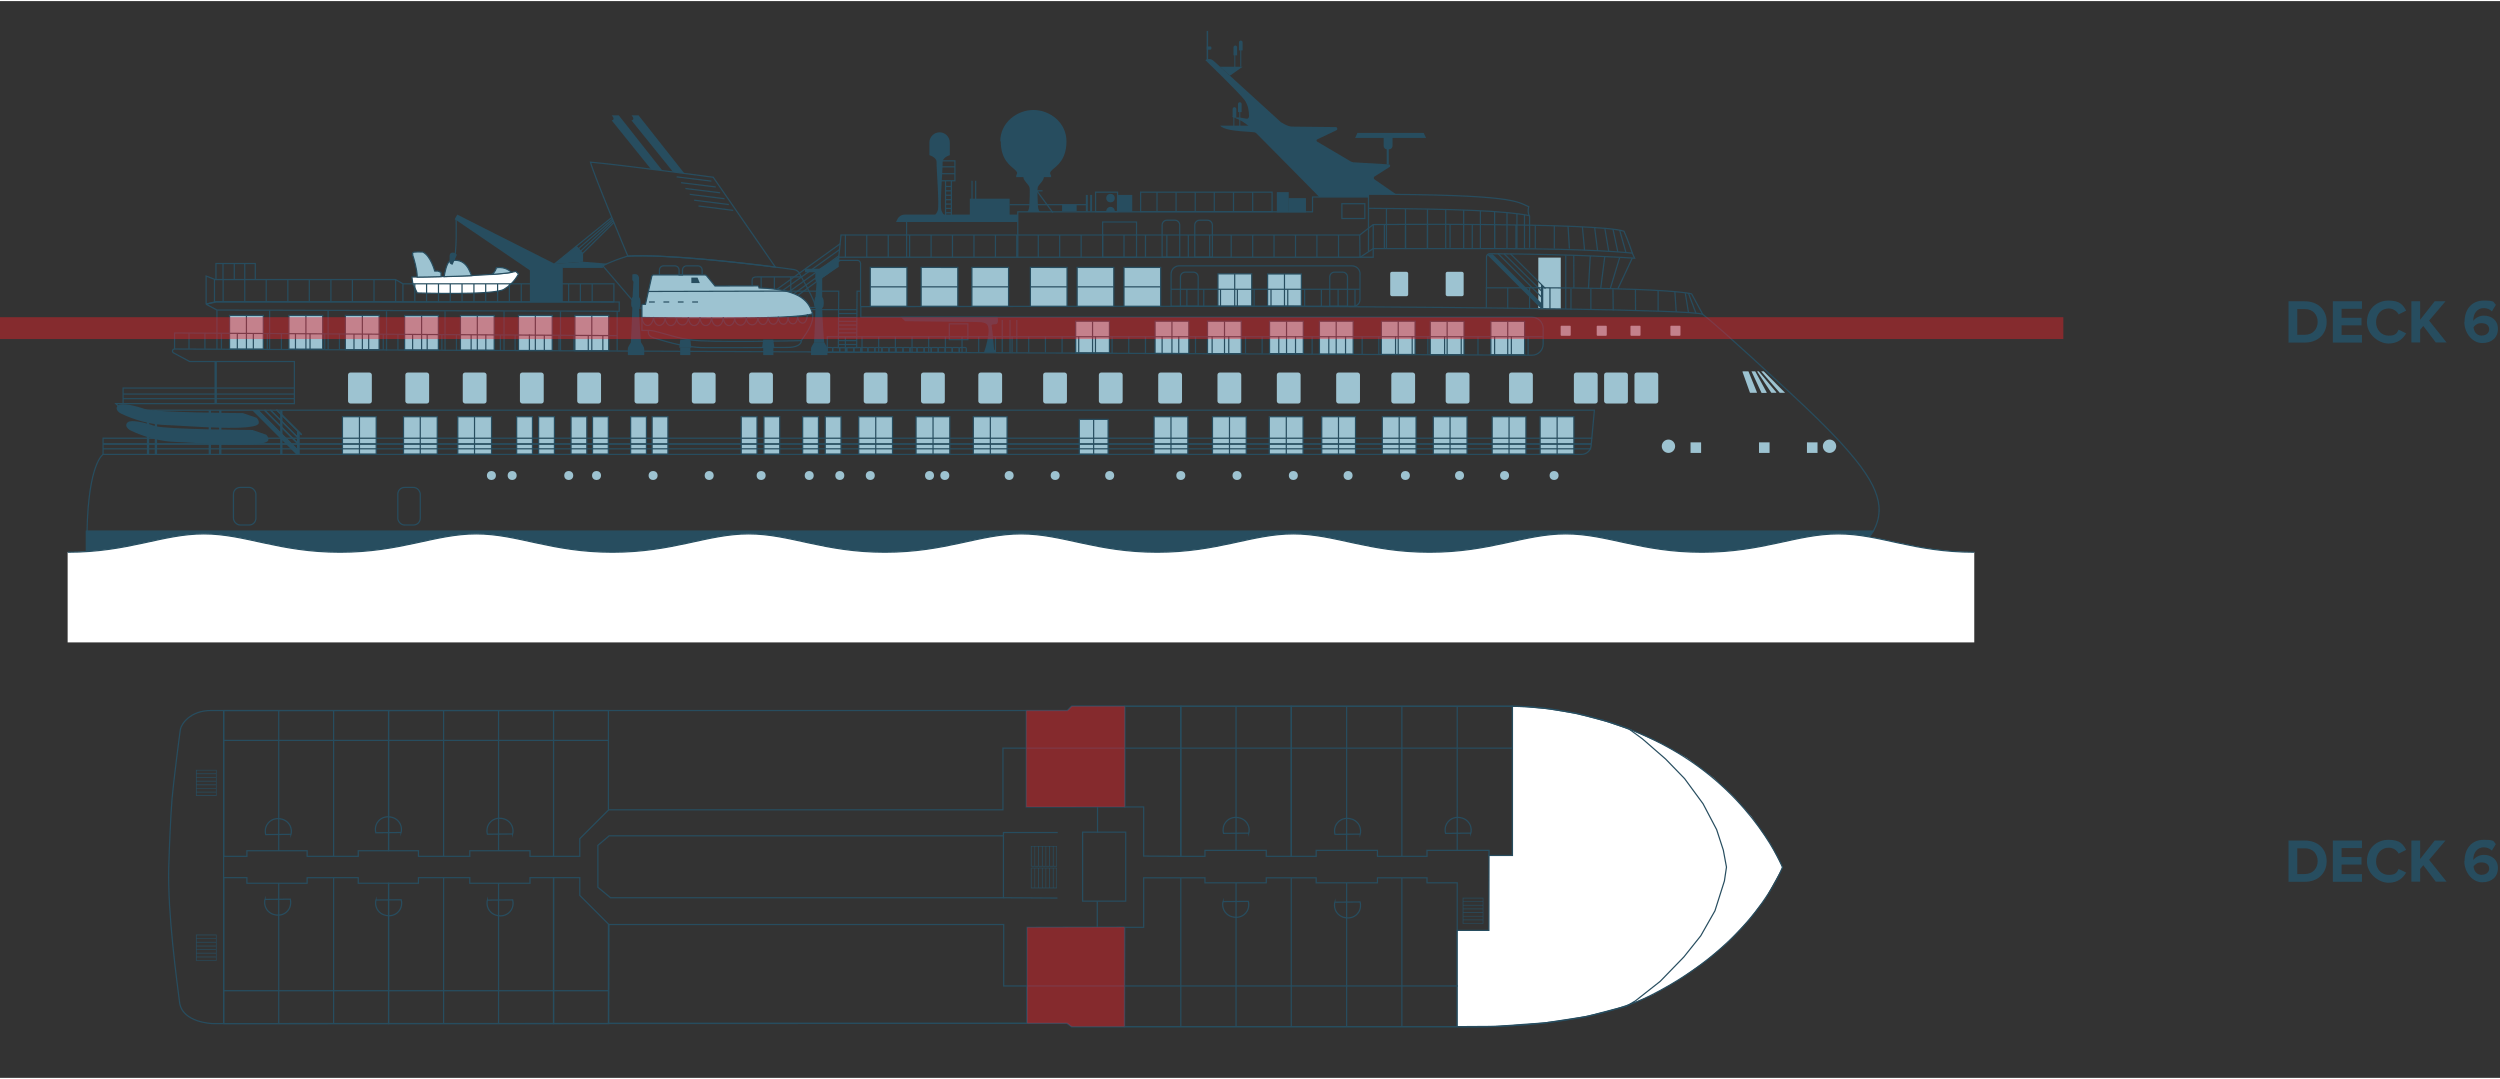 <?xml version="1.0" encoding="UTF-8"?> <svg xmlns="http://www.w3.org/2000/svg" id="Layer_1" width="570" height="246" version="1.1" viewBox="0 0 2059.4 887"><rect x="0" y="0" width="2059.4" height="887" fill="#333333" stroke="none"/><defs><style>.st0,.st3,.st4,.st5{stroke-miterlimit:10}.st0,.st3,.st5{stroke:#274d5f}.st0,.st6{fill:#9dc3d1}.st3,.st4,.st7{fill:none}.st9{fill:#274d5f}.st10,.st5{fill:#fff}.st4{stroke:#000;stroke-width:2px}.st11,.st7{opacity:.4}.st11{fill:#ff1d25}</style></defs><path d="m218.3 740 20.8-.2c.1.4 1.5 5.5-2.1 9.6-3.4 4-8.3 3.6-8.8 3.5-.5 0-5.3-.2-8.3-4.4-2.7-3.8-1.8-8-1.6-8.6ZM1099.6 742.3l20.8-.2c.1.4 1.5 5.5-2.1 9.6-3.4 4-8.3 3.6-8.8 3.5-.5 0-5.3-.2-8.3-4.4-2.7-3.8-1.8-8-1.6-8.6ZM1211.6 685.4l-20.8.2c-.1-.4-1.5-5.5 2.1-9.6 3.4-4 8.3-3.6 8.8-3.5.5 0 5.3.2 8.3 4.4 2.7 3.8 1.8 8 1.6 8.6ZM1120.5 686.2l-20.8.2c-.1-.4-1.5-5.5 2.1-9.6 3.4-4 8.3-3.6 8.8-3.5.5 0 5.3.2 8.3 4.4 2.7 3.8 1.8 8 1.6 8.6ZM1028.7 685.4l-20.8.2c-.1-.4-1.5-5.5 2.1-9.6 3.4-4 8.3-3.6 8.8-3.5.5 0 5.3.2 8.3 4.4 2.7 3.8 1.8 8 1.6 8.6ZM239.7 686.4l-20.8.2c-.1-.4-1.5-5.5 2.1-9.6 3.4-4 8.3-3.6 8.8-3.5.5 0 5.3.2 8.3 4.4 2.7 3.8 1.8 8 1.6 8.6ZM401.5 740.6l20.8-.2c.1.4 1.5 5.5-2.1 9.6-3.4 4-8.3 3.6-8.8 3.5-.5 0-5.3-.2-8.3-4.4-2.7-3.8-1.8-8-1.6-8.6ZM309.7 740.5l20.8-.2c.1.4 1.5 5.5-2.1 9.6-3.4 4-8.3 3.6-8.8 3.5-.5 0-5.3-.2-8.3-4.4-2.7-3.8-1.8-8-1.6-8.6Z" class="st7"></path><path d="M1072 251.3h-27.8v-26.5h27.8zM1031.1 251.4h-27.8v-26.7h27.8z" class="st0"></path><path d="M1267.2 211.3h18.5v42.4h-18.5z" class="st6"></path><path d="M216.9 286.7h-27.8v-27.8h27.8zM265.8 286.7H238v-27.8h27.8zM312.3 287.2h-27.8v-28.3h27.8zM361.1 287.4h-27.8V259h27.8zM407.1 287.6h-27.8V259h27.8zM454.9 287.8h-27.8v-28.9h27.8zM501.4 288h-27.8v-29.1h27.8zM309.9 373.2h-27.8v-30.8h27.8zM360.2 373.2h-27.8v-30.8h27.8zM404.9 373.2h-27.8v-30.8h27.8zM735.2 373.2h-27.8v-30.8h27.8zM782.4 373.2h-27.8v-30.8h27.8zM978.5 373.2h-27.8v-30.8h27.8zM1026.6 373.2h-27.8v-30.8h27.8zM1073.4 373.2h-27.8v-30.8h27.8zM1116.6 373.2h-27.8v-30.8h27.8zM1166.5 373.2h-27.8v-30.8h27.8zM1208.5 373.2h-27.8v-30.8h27.8zM1257 373.2h-27.8v-30.8h27.8zM1296.5 373.2h-27.8v-30.8h27.8zM829.6 373.2h-27.8v-30.8h27.8zM912.8 373.2h-23.7v-28.6h23.7zM501.1 373.2h-13v-30.8h13zM532.5 373.2h-13v-30.8h13zM623.6 373.2h-13v-30.8h13zM642.3 373.2h-13v-30.8h13zM674.2 373.2h-13v-30.8h13zM692.8 373.2h-13v-30.8h13zM550.2 373.2h-13v-30.8h13zM483.4 373.2h-13v-30.8h13zM456.7 373.2h-13v-30.8h13zM438.6 373.2h-13v-30.8h13zM1255.9 291.4h-27.8v-27.6h27.8zM1206 291.3h-27.8v-27.5h27.8zM1165.7 291.1h-27.8v-27.4h27.8zM1114.7 290.8h-27.8v-27.1h27.8zM1073.6 290.4h-27.8v-26.7h27.8zM1022.5 290.4h-27.8v-26.7h27.8zM979.3 290.3h-27.8v-26.6h27.8zM913.9 289.8h-27.8v-26.1h27.8z" class="st0"></path><path d="m339.3 227.4.8 5.5 3.6 7.5s63.1 2.1 71.5-3c8.4-5 11.9-12.6 11.9-12.6l-2.2-2.1c-1 .2-2.1.5-3.5.7-4 .7-9.7 1.2-16.1 1.7-5.2.4-11 .7-16.9 1-7.6.3-15.4.6-22.5.8h-2.6c-8.3.2-15.3.3-19.6.4h-4.4Z" class="st5"></path><path d="M1543.2 436.7c-2.7 5.1-16.8 19.4-16.8 19.4H71.1v-19.4h1472Z" style="fill:#274d5f;stroke:#274d5f;stroke-miterlimit:10"></path><path d="M1547.9 419.6c0 6.6-2.3 12.6-4.8 17.2H71.7c1.1-56.1 13.2-63.4 13.2-63.4h1218c4 0 7.3-3 7.8-7l2.7-29.4H100.8l-5.4-5.4h147.1v-34.7h-86.3l-13.2-7.1c-1.6-.8-1-3.2.8-3.2l1118.2 5.1c5.1 0 9.2-4.1 9.2-9.2v-12.8c0-5.1-4.1-9.3-9.2-9.3H709.1v-8.7s305.7-.6 396.6 0c90.9.6 291.8 2.3 297 6.4 5.2 4 19.1 15.6 74.1 66.6 55 51 71.2 74.7 71.2 95Z" class="st3"></path><path d="m1402.6 258-9.1-16.8s-6.4-2.2-46.4-3.7c-25.2-1-63.8-1.6-122.7-1.3v16.5M1347.3 254.8l-.1-17.2M1328.9 254.8l-.2-17.2M84.9 373.4v-13.3h1226.7M84.9 364.7h1225.8M84.9 368.8h1225.8" class="st3"></path><rect width="19.6" height="25.5" x="1346.3" y="306.1" class="st6" rx="1.9" ry="1.9" transform="rotate(-180 1356.15 318.8)"></rect><rect width="19.6" height="25.5" x="1321.5" y="306.1" class="st6" rx="1.9" ry="1.9" transform="rotate(-180 1331.25 318.8)"></rect><rect width="19.6" height="25.5" x="1296.6" y="306.1" class="st6" rx="1.9" ry="1.9" transform="rotate(-180 1306.35 318.8)"></rect><rect width="19.6" height="25.5" x="1243.1" y="306.1" class="st6" rx="1.9" ry="1.9" transform="rotate(-180 1252.9 318.8)"></rect><rect width="19.6" height="25.5" x="1190.9" y="306.1" class="st6" rx="1.9" ry="1.9" transform="rotate(-180 1200.7 318.8)"></rect><rect width="19.6" height="25.5" x="1146.2" y="306.1" class="st6" rx="1.9" ry="1.9" transform="rotate(-180 1155.95 318.8)"></rect><rect width="19.6" height="25.5" x="1100.7" y="306.1" class="st6" rx="1.9" ry="1.9" transform="rotate(-180 1110.5 318.8)"></rect><rect width="19.6" height="25.5" x="1051.9" y="306.1" class="st6" rx="1.9" ry="1.9" transform="rotate(-180 1061.65 318.8)"></rect><rect width="19.6" height="25.5" x="1003" y="306.1" class="st6" rx="1.9" ry="1.9" transform="rotate(-180 1012.75 318.8)"></rect><rect width="19.6" height="25.5" x="954.1" y="306.1" class="st6" rx="1.9" ry="1.9" transform="rotate(-180 963.9 318.8)"></rect><rect width="19.6" height="25.5" x="905.2" y="306.1" class="st6" rx="1.9" ry="1.9" transform="rotate(-180 915 318.8)"></rect><rect width="19.6" height="25.5" x="859.4" y="306.1" class="st6" rx="1.9" ry="1.9" transform="rotate(-180 869.15 318.8)"></rect><rect width="19.6" height="25.5" x="806" y="306.1" class="st6" rx="1.9" ry="1.9" transform="rotate(-180 815.75 318.8)"></rect><rect width="19.6" height="25.5" x="758.8" y="306.1" class="st6" rx="1.9" ry="1.9" transform="rotate(-180 768.55 318.8)"></rect><rect width="19.6" height="25.5" x="711.6" y="306.1" class="st6" rx="1.9" ry="1.9" transform="rotate(-180 721.35 318.8)"></rect><rect width="19.6" height="25.5" x="664.4" y="306.1" class="st6" rx="1.9" ry="1.9" transform="rotate(-180 674.15 318.8)"></rect><rect width="19.6" height="25.5" x="617.2" y="306.1" class="st6" rx="1.9" ry="1.9" transform="rotate(-180 626.95 318.8)"></rect><rect width="19.6" height="25.5" x="570" y="306.1" class="st6" rx="1.9" ry="1.9" transform="rotate(-180 579.75 318.8)"></rect><rect width="19.6" height="25.5" x="522.8" y="306.1" class="st6" rx="1.9" ry="1.9" transform="rotate(-180 532.55 318.8)"></rect><rect width="19.6" height="25.5" x="475.6" y="306.1" class="st6" rx="1.9" ry="1.9" transform="rotate(-180 485.35 318.8)"></rect><rect width="19.6" height="25.5" x="428.4" y="306.1" class="st6" rx="1.9" ry="1.9" transform="rotate(-180 438.15 318.8)"></rect><rect width="19.6" height="25.5" x="381.1" y="306.1" class="st6" rx="1.9" ry="1.9" transform="rotate(-180 390.95 318.8)"></rect><rect width="19.6" height="25.5" x="333.9" y="306.1" class="st6" rx="1.9" ry="1.9" transform="rotate(-180 343.7 318.8)"></rect><rect width="19.6" height="25.5" x="286.7" y="306.1" class="st6" rx="1.9" ry="1.9" transform="rotate(-180 296.5 318.8)"></rect><path d="M84.9 365h1225.8M101.4 332.1v-13.3h141M101.4 327.5h141M101.4 323.7h141M177.9 229.5v-13.3h32.4v13.3M193 216.2v13.3M201.6 216.2v13.3M183.7 216.2v13.3M178.7 254.5v32.2M143.8 286.5v-13.1l364.6 2.2M71.7 436.7h-.1M1397 257l-6.1-16.3M1390.9 256.5l-2.6-15.8M1380.8 256l-1.1-16.6M1365.9 255.3v-17M1310.5 237v17.3M1294.1 237v17.3M1276.8 236.2v17.3M1260 236.2v17.3M1242 236.2v17.3M1224.5 236.2v-25.4c0-1.5 1.2-2.7 2.6-2.7 72.7.5 111.4 3.2 119.4 3.7l-1.9-4.2s-33-3.7-109.4-3.7h-104v7.1H690.9v2.6h15.4c1.5 0 2.6 1.2 2.6 2.6v35.3" class="st3"></path><path d="m690.9 211.1 1.9-18.4h427.3l11.1-8.6s185.7-1.8 206.6 5.5c3.9 8.9 6.9 18.1 6.9 18.1M1131.2 184.1v19.8M1334.2 188.7l5.2 18.4M1328.7 187.8l4 18.8M1322 187.1l3.2 19M1313.6 186.5l2.4 19.1M1303.5 185.9l1.8 19.3M1291.7 185.4l1.1 18.5M1280.4 185.4v18.5M1264.7 184.6v19.5M1248.8 184.6v19.3M1231.2 184.7V204M1212.8 184.3v19.3M1194.5 183.9v19.3M1175.9 184.3v19.3M1157.8 185v19.3M1140.4 184.3v19.3M1120.3 211.1l-.2-18.5M1102.6 192.5v18.6M1084.8 192.6v18.5M1067.2 192.5v18.6M1049.5 192.5v18.6M1031.9 192.5v18.6M1014.2 192.5v18.6M996.5 192.6v18.5M978.9 192.6v18.5M961.2 192.5v18.6M943.6 192.6v18.5M925.9 192.5v18.6M908.3 191.8v19.3M890.6 192.5v18.6M872.9 192.5v18.6M855.3 192.5v18.6M837.6 192.6v18.5M820 192.5v18.6M802.3 192.5v18.6M784.6 192.6v18.5M767 192.5v18.6M749.3 192.5v18.6M731.7 192.5v18.6M714 192.5v18.6M696.4 276.1v13.1M710.1 276.1v13.1M723.8 276.1v13.1M496.6 275.6v13.1M484.6 275v13.1M472.8 275v13.1M460.5 275v13.1M448.4 275v13.1M436.1 274.7v13.1M424.3 275v13.1M412.2 275v13.1M400.2 274.8v13M388.1 275v13.1M376 274.8v13M364 274.3v13M351.9 274.3v13M339.9 274.3v13M327.8 274.3v13M315.7 274.3v13M303.7 274.3v13M291.6 274.3v13M279.6 273.9V287M267.5 273.9V287M255.4 273.9V287M243.4 273.9V287M231.8 273.9V287M220.2 273.5v13M208.7 273.5v13M195.5 273.5v13M182.4 273.5v13M168.8 273.5v13M155.7 273.5v13M737.6 276.1v13.1M751.3 276.1v13.1M765 276.1v13.1M778.8 276.1v13.1M792.5 276.1v13.1M806.2 276.1v13.1M820 276.1v13.1M833.7 276.1v13.1M847.4 276.1v13.3M861.2 276.1v13.3M874.9 276.1v13.7M888.6 276.1v13.7M902.4 276.1v13.8M916.1 276.1v13.8M929.8 276.1v13.8M943.6 276.1v13.8M957.3 276.1v14.2M971 276.1v14.2M984.8 276.1v14.2M998.5 276.1v14.2M1012.2 276.1v14.2M1026 276.1v14.2M1039.7 276.1v14.2M977.7 237.4v14.2M991.6 237.4v14.2M1005.4 237.4v14.2M1019.3 237.4v14.2M1033.1 237.4v14.2M1047 237.4v14.2M1060.8 237.4v14.2M1074.7 237.4v14.2M1088.5 237.4v14.2M1102.3 237.4v14.2M1116.2 237.4v14.2M1053.4 276.1v14.1M1067.2 276.1v14.1M1080.9 276.1v14.7M1094.6 276.1v15.4M1108.4 276.1v15.4M1122.1 276.1v15.4M1135.8 276.1v15.4M1149.6 276.1v15.4M1163.3 276.1v15.4M1176.2 276.1v15.4M1190 276.1v15.4M1203.7 276.1v15.4M1217.5 276.1v15.4M1231.2 276.1v15.4M1245 276.1v15.4M1258.8 276.1v15.4" class="st3"></path><path d="M244.7 373.4h1.9v-18.2l-1.9-1.2v19.4zM208 337l36.7 36.7v-4.9l-31.9-32-4.8.2z" class="st9"></path><path d="m248.4 357.2-20.6-20.6M245.6 359.7l-22.8-22.8M245.6 364.7 217.9 337" class="st3"></path><path d="M244.7 373.4h1.9v-18.2l-1.9-1.2v19.4zM208 337l36.7 36.7v-4.9l-31.9-32-4.8.2z" class="st9"></path><path d="m248.4 357.2-20.6-20.6M245.6 359.7l-22.8-22.8M245.6 364.7 217.9 337M825.6 262.7v27.1M832 262.7v27.1M837.6 262.7v27.1M1289.8 209.5v44.1M696.4 192.5v18.6M705.7 285l.3-46h3M690.6 285l.3-46h-58.1M706 254.2l-73.2-.1M706 257.4h-15.1M706 260.6h-15.1M706 263.8h-15.1M706 266.9h-15.1M706 270.1h-15.1M706 273.3h-15.1M706 276.5h-15.1M706 279.7h-15.1M706 282.9h-15.1M707.1 285.5h-17.3" class="st3"></path><path d="M668.1 287v4.6h13.5V287c0-1-.3-1.9-.8-2.8l-1.9-3.2h-8.2l-1.9 3.2c-.5.9-.8 1.8-.8 2.8ZM517.2 287v4.6h13.5V287c0-1-.3-1.9-.8-2.8L528 281h-8.2l-1.9 3.2c-.5.9-.8 1.8-.8 2.8ZM678.9 281s-1.6-20.9-1.6-28.3c1.8.2 1.6-8.3 0-8.7v-14.6s.9-5.9-5.5-4.2v4.6l.9 1.4-.9 12.4c-.8 0-1.9 8.2 0 8.7 0 3.9-1.2 28.6-1.2 28.6h8.2ZM528 281s-1.6-20.9-1.6-28.3c1.8.2 1.6-8.3 0-8.7v-14.6s.9-5.9-5.5-4.2v4.6l.9 1.4-.7 12.5c-.9.1-2 8.2-.2 8.7 0 3.9-1.2 28.6-1.2 28.6h8.2Z" class="st9"></path><path d="m690.9 218.9-16.1 10.8-3 .2v-6.5h-8.7v-2.9h11.7l16.1-9.9v8.3z" class="st9"></path><path d="m692.1 199.9-57.2 41.2M691.7 204.6l-56.8 40.9M691.1 209.8l-56.2 40.5M692.1 213.6l-57.2 41.2M690.4 218.1l-55.5 40.7M496.6 218.1l29.8 34.8 145.4-.5-1.2-4.7c-2.7-6.7-9.3-18.5-12.2-23.6-.9-1.6-2.4-2.6-4.2-2.9-3.1-.5-8.6-1.2-15.7-2.1-30.5-3.9-91-10.7-121.5-9-13.9 4.2-20.6 8.1-20.6 8.1Z" class="st3"></path><path d="M486.4 132.7c2.9 11 30.8 77.4 30.8 77.4 30.4-1.7 91 5.1 121.5 9l-51.2-74s-77.6-10.4-101-12.4ZM586 148.3l-28.6-3.5M589.6 153.1l-28.6-3.5M593.2 157.9l-28.6-3.5M596.8 162.8l-28.6-3.6M600.4 167.6l-28.6-3.6M604 172.4l-28.6-3.6" class="st3"></path><path d="M563.8 142 526 94.1h-5.8s3.5 3.5 0 4.2c6.6 8.1 34.2 42.4 34.2 42.4l9.4 1.2ZM545.7 139.7l-36-45.6h-5.8s3.5 3.5 0 4.2c6.6 8.1 32.3 40.1 32.3 40.1l9.4 1.2Z" class="st9"></path><path d="m504 178.2-47.3 38.4M504.6 179.6l-40 34.7M505.1 180.9l-35.2 32.9M505.7 182.3l-32.5 32.2" class="st3"></path><path d="M480.3 214.7v-7.2l-5.2-5.8-18.4 14.9 23.6-1.9z" class="st9"></path><path d="m500.4 216.3-20.1-1.6-25.4 1.9 5.8 3.2h35.9v-1.7l3.8-1.8z" class="st9"></path><path d="M505.7 247.9v-15H331.9l-6-3.5H177.3l-7.5-2.9v22.7c0 .2.2.4.4.3l7.6-1.9 327.9.2ZM331.9 233v14.9M341.7 233v14.9M351.4 233v14.9M361.2 233v14.9M370.9 233v14.9M380.6 233v14.9M390.4 233v14.9M400.1 233v14.9M409.9 233v14.9M419.6 233v14.9M429.4 233v14.9M439.1 233v14.9M448.9 233v14.9M458.6 233v14.9M468.4 233v14.9M478.1 233v14.9M487.8 233v14.9M508.4 255.5v32.3M461.7 255.5v32.3M415.2 255.5v32.3M366.6 255.5v32.3M318.4 255.5v32.3M270.3 254.9v32.3M222.1 254.4v32.4M203 258.9v27.9M325.9 229.5v18.4M308.1 229.5v18.4M290.3 229.5v18.4M272.6 229.5v18.4M254.8 229.5v18.4M237.1 229.5v18.4M219.3 229.5v18.4M201.6 229.5v18.4M183.8 229.5v18.4M176.7 229.5v18.4M528.8 260.6v10.7h5.5s-1.6 4.6 4.1 6.1 23.7 8.1 43 8.1c19.5 0 46.7 0 67.8-.2 6.9 0 11.1-2.6 10.9-5.5 1.3-2.8 10.7-13 9.3-22.3-10.7-11.8-132.9-11.8-140.6 3.2Z" class="st3"></path><path d="M669.4 257.4c-2.9-8.4-7.4-19.9-44.1-21.1 0 0-.2-1.7-1.1-1.7s-35.2.1-35.2.1l-7-8.5c-.3-.4-.8-.6-1.4-.6h-42.3c-.7 0-1.3.5-1.4 1.2l-5.2 23h-2c-.5 0-.9.4-.9.9v9.9s129.8 2.6 140.6-3.2Z" class="st0"></path><path d="M657.1 259.3c0 2.9 1.5 6 4.2 6s3.8-4.5 3.8-7.4M649.1 259.9c0 2.9 1.5 6 4.2 6s3.8-3.6 3.8-6.5" class="st3"></path><path d="M641.2 260.2c0 2.9 1.5 6 4.2 6s3.8-3.4 3.8-6.3M632.8 260.2c0 2.9 1.7 6 4.3 6s4.1-3.4 4.1-6.3M624.3 260.4c0 2.9 1.7 6 4.3 6s4.1-3.4 4.1-6.3" class="st3"></path><path d="M614.8 260.7c0 2.9 1.9 6 4.9 6s4.7-3.4 4.7-6.3" class="st3"></path><path d="M605.2 261c0 2.9 1.9 6 4.9 6s4.7-3.4 4.7-6.3M595.8 260.4c0 2.9 1.7 6.9 4.7 6.9s4.7-3.4 4.7-6.3M586.2 260.7c0 2.9 1.7 6.9 4.7 6.9s4.7-3.4 4.7-6.3M576.6 260.4c0 2.9 1.7 6.9 4.7 6.9s4.7-3.4 4.7-6.3M567.1 260.4c0 2.9 1.7 6.9 4.7 6.9s4.7-3.4 4.7-6.3M557.4 261c0 2.9 1.9 5.8 4.9 5.8s4.7-3.4 4.7-6.3M547.9 260.4c0 2.9 1.7 6.9 4.7 6.9s4.7-3.4 4.7-6.3M538.4 260.3c0 2.9 1.7 6.9 4.7 6.9s4.7-3.4 4.7-6.3M528.8 260.4c0 2.9 1.7 6.9 4.7 6.9s4.8-4.2 4.8-7.1M660 279.7s-76.6 1.9-92.3-.7c-15.7-2.6-29.5-8.5-33.6-7.6" class="st3"></path><path d="M627.8 285.5h10.1l-.9-6.6h-8.3l-.9 6.6zM559.5 285.5h10l-.8-6.6h-8.3l-.9 6.6z" class="st9"></path><path d="M637.1 291.6h-8.4v-6.4h8.4zM568.7 291.6h-8.4v-6.4h8.4zM574.6 227.8l1.9 4.5h-7v-4.5h5.1z" class="st9"></path><path d="M575 247.9h-4.8M563.1 247.9h-4.7M551.3 247.9h-4.8M539.4 247.9h-4.8M534.1 239.2l114-.3M1260 203.2v-26s-2-2.4-.7-7.8c-10-4.3-11.7-10-132-10.3v2.3h-46.1v12.2H838.4v37.6" class="st3"></path><path d="M1124.3 179.1h-18.9v-12.2h18.9zM1127.3 161.3v45.2M1131.2 203.9l-10.9 7.2M1260 176.8c-19.9-4.1-60-5.5-132.6-6.1M1142.1 170.9v32.7M1157.8 170.9v32.7M1175.9 171.9v31.7M1190.9 171.7v32.5M1205.7 172.1v31.8M1219.5 172.7v31.2M1231.2 173.4v30.5M1241.4 174v29.9M1249.6 175.1v28.8M1255.8 175.7v28.2" class="st3"></path><rect width="14.8" height="20.1" x="1190.9" y="223" class="st6" rx="1.4" ry="1.4" transform="rotate(-180 1198.3 233.05)"></rect><rect width="14.8" height="20.1" x="1145.2" y="223" class="st6" rx="1.4" ry="1.4" transform="rotate(-180 1152.6 233.05)"></rect><path d="M1120.3 224.8v21.1c0 3.1-2.5 5.5-5.5 5.5H964.7v-26.6c0-3.7 3-6.7 6.7-6.7h142.3c3.7 0 6.7 3 6.7 6.7Z" class="st3"></path><path d="M956.1 251.4h-30.2v-32h30.2z" class="st0"></path><path d="M956.1 235.4h-30.2" class="st3"></path><path d="M917.5 251.4h-30.2v-32h30.2z" class="st0"></path><path d="M917.5 235.4h-30.2" class="st3"></path><path d="M879 251.4h-30.2v-32H879z" class="st0"></path><path d="M878.9 235.4h-30.2" class="st3"></path><path d="M830.8 251.4h-30.2v-32h30.2z" class="st0"></path><path d="M830.9 235.4h-30.2" class="st3"></path><path d="M789 251.4h-30.2v-32H789z" class="st0"></path><path d="M789 235.4h-30.2" class="st3"></path><path d="M747.1 251.4h-30.2v-32h30.2z" class="st0"></path><path d="M747.1 235.4h-30.2" class="st3"></path><rect width="8.3" height="8.3" x="1376.1" y="267.4" class="st6" rx=".6" ry=".6" transform="rotate(-180 1380.2 271.55)"></rect><rect width="8.3" height="8.3" x="1343.2" y="267.4" class="st6" rx=".6" ry=".6" transform="rotate(-180 1347.3 271.55)"></rect><rect width="8.3" height="8.3" x="1315.3" y="267.4" class="st6" rx=".6" ry=".6" transform="rotate(-180 1319.45 271.55)"></rect><rect width="8.3" height="8.3" x="1285.7" y="267.4" class="st6" rx=".6" ry=".6" transform="rotate(-180 1289.8 271.55)"></rect><path d="M1450.7 305h2.2l17.6 17.7h-4.3s-.2 0-.2-.1l-15.2-17.6ZM1447.4 305h1.4l14.4 17.2c.2.2 0 .5-.2.5h-3.6c-.1 0-.2 0-.3-.1l-11.7-17.6ZM1442.8 305h2.9c.1 0 .2 0 .3.2l9.3 17.1c.1.2 0 .5-.3.5h-3.7c-.1 0-.2 0-.3-.2l-8.2-17.6ZM1435.7 305h4.4c.1 0 .2 0 .3.2l6.9 17.1c0 .2 0 .4-.3.4h-5.2c-.1 0-.2 0-.3-.2l-6.1-17.1c0-.2 0-.4.3-.4Z" class="st6"></path><path d="M122.9 373.4H121V337h1.9zM182.4 373.4h-1.9V337h1.9zM232.7 373.4h-1.9V337h1.9zM173.8 373.4h-1.9V337h1.9zM178.6 331.5h-1.9v-34.9h1.9zM129.4 373.4h-1.9V337h1.9zM244.7 373.4h1.9v-18.2l-1.9-1.2v19.4z" class="st9"></path><path d="m208 337 36.7 36.7v-4.9l-31.9-32-4.8.2z" class="st9"></path><path d="m248.4 357.2-20.6-20.6M245.6 359.7l-22.8-22.8M245.6 364.7 217.9 337M170.1 249.9l8.6 4.6 331.4 1v-7.6H177.8l-7.7 1.7c-.1 0-.1.2 0 .2ZM296.1 342.5v30.9M346.2 342.5v30.9M390.9 342.5v30.9M721.4 342.5v30.9M768.6 342.5v30.9M964.6 342.5v30.9M1012.8 342.5v30.9M1059.6 342.5v30.9M1102.6 342.5v30.9M1152.6 342.5v30.9M1194.5 342.5v30.9M1243.1 342.5v30.9M1242 263.7v27.8M1192.1 263.7v27.7M1151.8 263.7v27.5M1100.7 263.7v27.2M1059.8 263.7v26.8M1058.1 224.8v26.6M1017.1 224.8v26.7M1008.7 263.7v26.8M965.4 263.7v26.7M900 263.7v26.2M1282.7 342.5v30.9M815.8 342.5v30.9M900.9 344.7v28.7M252 258.9v27.9M298.5 258.9v28.3M347.3 258.9v28.6M393.2 258.9v28.8M441 258.9v29M487.5 258.9v29.2" class="st3"></path><path d="M821.7 260.2s1.7 6-1.8 6-3.3 1-2.9 2 1.9 18.8 1.9 18.8 1.7 1.3 1.7 2.4h-10s6.3-17.8 2.6-22.8c-1.9-2.5-6.6-2.2-15.1-2.3-25.1-.3-48-.6-52.5-.6l-3.9-3.7h79.9Z" class="st9"></path><path d="M1271.2 276.5H681.5v12.4" class="st3"></path><rect width="5.8" height="4" x="790.2" y="285.5" class="st3" rx=".7" ry=".7" transform="rotate(-180 793.1 287.45)"></rect><rect width="5.8" height="4" x="784.4" y="285.5" class="st3" rx=".7" ry=".7" transform="rotate(-180 787.3 287.45)"></rect><rect width="5.8" height="4" x="778.6" y="285.5" class="st3" rx=".7" ry=".7" transform="rotate(-180 781.5 287.45)"></rect><rect width="5.8" height="4" x="772.8" y="285.5" class="st3" rx=".7" ry=".7" transform="rotate(-180 775.7 287.45)"></rect><rect width="5.8" height="4" x="767" y="285.5" class="st3" rx=".7" ry=".7" transform="rotate(-180 769.95 287.45)"></rect><rect width="5.8" height="4" x="761.2" y="285.5" class="st3" rx=".7" ry=".7" transform="rotate(-180 764.15 287.45)"></rect><rect width="5.8" height="4" x="755.5" y="285.5" class="st3" rx=".7" ry=".7" transform="rotate(-180 758.35 287.45)"></rect><rect width="5.8" height="4" x="749.7" y="285.5" class="st3" rx=".7" ry=".7" transform="rotate(-180 752.55 287.45)"></rect><rect width="5.8" height="4" x="743.9" y="285.5" class="st3" rx=".7" ry=".7" transform="rotate(-180 746.75 287.45)"></rect><rect width="5.8" height="4" x="738.1" y="285.5" class="st3" rx=".7" ry=".7" transform="rotate(-180 741 287.45)"></rect><rect width="5.8" height="4" x="732.3" y="285.5" class="st3" rx=".7" ry=".7" transform="rotate(-180 735.2 287.45)"></rect><rect width="5.8" height="4" x="726.5" y="285.5" class="st3" rx=".7" ry=".7" transform="rotate(-180 729.4 287.45)"></rect><rect width="5.8" height="4" x="720.7" y="285.5" class="st3" rx=".7" ry=".7" transform="rotate(-180 723.6 287.45)"></rect><rect width="5.8" height="4" x="714.9" y="285.5" class="st3" rx=".7" ry=".7" transform="rotate(-180 717.8 287.45)"></rect><rect width="5.8" height="4" x="709.1" y="285.5" class="st3" rx=".7" ry=".7" transform="rotate(-180 712.05 287.45)"></rect><rect width="5.8" height="4" x="703.3" y="285.5" class="st3" rx=".7" ry=".7" transform="rotate(-180 706.25 287.45)"></rect><rect width="5.8" height="4" x="697.6" y="285.5" class="st3" rx=".7" ry=".7" transform="rotate(-180 700.45 287.45)"></rect><rect width="5.8" height="4" x="691.8" y="285.5" class="st3" rx=".7" ry=".7" transform="rotate(-180 694.65 287.45)"></rect><rect width="5.8" height="4" x="686" y="285.5" class="st3" rx=".7" ry=".7" transform="rotate(-180 688.85 287.45)"></rect><rect width="5.8" height="4" x="680.2" y="285.5" class="st3" rx=".7" ry=".7" transform="rotate(-180 683.05 287.45)"></rect><path d="M936.2 211.1h-27.9V182h27.9zM998.8 211h-14.6v-26.5c0-2.2 1.8-4 4-4h6.5c2.2 0 4 1.8 4 4V211ZM987 251.4h-14.6v-24.2c0-2.1 1.7-3.9 3.9-3.9h6.8c2.1 0 3.9 1.7 3.9 3.9v24.2ZM1110 251.4h-14.6v-24.2c0-2.1 1.7-3.9 3.9-3.9h6.8c2.1 0 3.9 1.7 3.9 3.9v24.2ZM971.9 211h-14.6v-26.5c0-2.2 1.8-4 4-4h6.5c2.2 0 4 1.8 4 4V211ZM1047.9 173.4H939.6v-16h108.3zM1031.9 157.4V173M1016.1 157.4V173M1000.3 157.4V173M984.6 157.4V173M968.8 157.4V173M953.1 157.4V173M920.6 173.4h-18.1v-16h18.1z" class="st3"></path><circle cx="914.8" cy="162.3" r="3.5" class="st9"></circle><path d="M918.3 173c0-1.9-1.6-3.5-3.5-3.5s-3.5 1.6-3.5 3.5h7ZM932.7 173.5h-12.2v-13.8h12.2zM899.6 173.4H898v-13.7h1.6zM896.1 173.4h-1.6v-13.7h1.6z" class="st9"></path><path d="M895.3 167.7h-63.6" class="st3"></path><path d="M886.9 173h-12v-5.2h12zM824.4 115.5c0 15.5 8.1 20.1 11.7 23.5 3.6 3.3.6 3.3 1 6h5.9c0 2.7 4.1 5.9 4.9 8 .9 2 0 13.3 0 15.8s-1.5 4.9-1.5 4.9h10.1s-1.5-2.4-1.5-4.9-.9-13.8 0-15.8 4.9-5.2 4.9-8h5.9c.5-2.6-2.6-2.6 1-6 3.6-3.3 11.7-8 11.7-23.5s-13.7-25.8-27.2-25.8S824 100 824 115.5Z" class="st9"></path><path d="M858.8 156.3h-4.7l13.2 17.9" class="st3"></path><path d="M738.1 182h100.4v-6.1h-93.2c-2.6 0-5 1.5-6.1 3.9l-1.1 2.2Z" class="st9"></path><path d="M746.8 182v29.1" class="st3"></path><path d="M782.4 126.9h-16.8v-10.4c0-4.6 3.8-8.4 8.4-8.4 4.6 0 8.4 3.8 8.4 8.4v10.4Z" class="st9"></path><path d="M769.2 177.6h9.8s-2.1-1.5-3.5-5.2c-1.4-3.8 1.2-35.7 1-39.7-.2-4 5.9-5.8 5.9-5.8l-8.4-1.1-8.4 1.1s6.1 1.8 5.9 5.8c-.2 4 2.4 35.9 1 39.7-1.4 3.8-3.5 5.2-3.5 5.2Z" class="st9"></path><path d="M786.6 148H774v-16.4h12.6zM786.7 136.5h-12.8M786.7 142.2h-12.8M783.7 177.6h-4.8V148h4.8zM783.8 152.7H779M783.8 156.3H779M783.8 159.9H779M783.8 163.6H779M783.8 167.2H779M783.8 170.8H779M783.8 174.4H779" class="st3"></path><path d="M831.7 177.6h-32.8v-14.8h32.8z" class="st9"></path><path d="M803.7 148v15.6M800.7 148v15.6" class="st3"></path><path d="M1086.7 161.3s-46.6-47.3-50.4-51-9.8-10.5-17.7-13.5-.4-1 .2-1c2.6 0 5.4.6 7.4 1s2.7-.7 2.7-2.2c0-3.3-.6-8.9-3.6-13-4.6-6.2-32.4-33-32.4-33 2.1-1.4 4.9-1.1 6.8.6l55.3 50.4s5.4 3.8 9.5 3.8 25.1.2 35.8.4c1.4 0 1.8 1.9.6 2.6l-15.8 7.5c-.8.4-.8 1.5 0 1.9l27.6 16.3c.7.4 1.4.6 2.2.7l29.1 1.7c1.2 0 1.6 1.6.6 2.2l-12.3 7.8c-.9.6-.9 1.8 0 2.4l17.5 12.1h-22.1v2.3h-40.6Z" class="st9"></path><path d="M1005 54.1h18.6l-10.5 7.4M1036.2 108.8c-1.8-1.8-25.6-.4-31.2-6.2h26.1l5.2 6.2ZM1023.6 40.6h-3V34c0-.8.7-1.5 1.5-1.5s1.5.7 1.5 1.5v6.6ZM1019.1 44.7h-3v-6.6c0-.8.7-1.5 1.5-1.5s1.5.7 1.5 1.5v6.6Z" class="st9"></path><path d="M1022.5 54.1h-.8V40h.8zM1017.6 54.9h-.8V40.8h.8zM1022.8 91.4h-3v-6.6c0-.8.7-1.5 1.5-1.5s1.5.7 1.5 1.5v6.6ZM1018.4 95.5h-3v-6.6c0-.8.7-1.5 1.5-1.5s1.5.7 1.5 1.5v6.6Z" class="st9"></path><path d="M1021.7 104.9h-.8V90.8h.8zM1016.8 105.7h-.8V91.6h.8zM995.2 48.9H994V24.6h1.2z" class="st9"></path><path d="M996.8 40h-2.7v-2.6h2.9c.5 0 .9.4.9.9v.7c0 .6-.5 1-1 1Z" class="st9"></path><path d="M1497.2 372.2h-8.7v-8.7h8.7zM1457.7 372.2h-8.7v-8.7h8.7zM1401.3 372.2h-8.7v-8.7h8.7z" class="st6"></path><circle cx="1374.4" cy="366.7" r="5.5" class="st6"></circle><circle cx="1280.2" cy="390.8" r="3.7" class="st6"></circle><circle cx="1239.4" cy="390.8" r="3.7" class="st6"></circle><circle cx="1202.3" cy="390.8" r="3.7" class="st6"></circle><circle cx="1157.7" cy="390.8" r="3.7" class="st6"></circle><circle cx="1110.5" cy="390.8" r="3.7" class="st6"></circle><circle cx="1065.4" cy="390.8" r="3.7" class="st6"></circle><circle cx="1019" cy="390.8" r="3.7" class="st6"></circle><circle cx="972.7" cy="390.8" r="3.7" class="st6"></circle><circle cx="914.1" cy="390.8" r="3.7" class="st6"></circle><circle cx="869.2" cy="390.8" r="3.7" class="st6"></circle><circle cx="831.3" cy="390.8" r="3.7" class="st6"></circle><circle cx="778.3" cy="390.8" r="3.7" class="st6"></circle><circle cx="765.7" cy="390.8" r="3.7" class="st6"></circle><circle cx="716.9" cy="390.8" r="3.7" class="st6"></circle><circle cx="691.8" cy="390.8" r="3.7" class="st6"></circle><circle cx="666.6" cy="390.8" r="3.7" class="st6"></circle><circle cx="627" cy="390.8" r="3.7" class="st6"></circle><circle cx="584.2" cy="390.8" r="3.7" class="st6"></circle><circle cx="538" cy="390.8" r="3.7" class="st6"></circle><circle cx="491.4" cy="390.8" r="3.7" class="st6"></circle><circle cx="468.5" cy="390.8" r="3.7" class="st6"></circle><circle cx="421.9" cy="390.8" r="3.7" class="st6"></circle><circle cx="404.8" cy="390.8" r="3.7" class="st6"></circle><circle cx="1507.1" cy="366.7" r="5.5" class="st6"></circle><rect width="18.5" height="31" x="327.7" y="400.5" class="st3" rx="5.6" ry="5.6" transform="rotate(-180 336.95 416.05)"></rect><rect width="18.5" height="31" x="192.3" y="400.5" class="st3" rx="5.6" ry="5.6" transform="rotate(-180 201.55 416.05)"></rect><path d="M1144.4 122.1h-1.8c-1.5 0-2.8-1.2-2.8-2.8v-8.5h7.3v8.5c0 1.5-1.2 2.8-2.8 2.8Z" class="st9"></path><path d="M1144 134.5h-1.7v-12.7h1.7zM1116.3 112.7h58.4l-1.9-4.1h-54.6l-1.9 4.1zM1061.6 174h-9.8v-16.6h9.8zM1075.8 174h-14.1v-11.7h14.1z" class="st9"></path><path d="M797.3 278.9H782v-13h15.3zM660.3 227.2h-36.6c-5 0-4.1 2-4.1 7.3M627 227.2v9.2M637.9 227.8v9.5M651.4 227.2v12.9M543.2 225.6v-4c0-1.9 1.5-3.5 3.5-3.5h9.2c1.9 0 3.5 1.5 3.5 3.5v4h2.8v-4c0-1.9 1.5-3.5 3.5-3.5h9.2c1.9 0 3.5 1.5 3.5 3.5v3.3" class="st3"></path><path d="M463.6 247.9v-28.1l-86.9-43.9-2.1 3.7 61.9 42.2v26.1h27.1z" class="st9"></path><path d="M405.3 225.2c6.4-.5 12-1 16.1-1.7 0 0-4.8-5.2-12.5-3.8-.8 3.5-3.6 5.5-3.6 5.5ZM365.9 227c7.1-.2 14.9-.4 22.5-.8-1.3-3.2-4.8-15.9-18.2-11.9-2.6 2.6-3.9 10-4.3 12.7ZM339.8 208.7c1.2 3.5 3.8 12.1 3.9 18.7 4.3 0 11.3-.2 19.6-.4v-3.5l-2.5-1.1h-2.7s-3.3-12.7-9.9-15.7c-3.3-.2-5.6 0-7.1.1-.9 0-1.5 1-1.2 1.9Z" class="st0"></path><path d="M375.7 179.1s1 30.3-2.2 34.7" class="st3"></path><path d="M376.3 209.1c-.7-1.9-4.4-2.6-5.4-1s-.3 3.4-.7 6.1 2.6 3 2.6 3l3.5-8.1ZM221.1 361.2c0-2.5-1.8-4-1.8-4l-11.3-3.9s-72.3-.4-80.6-3.3c-8.3-2.9-19.3-5.4-22.1-3.1s-.6 5.3 2.1 6.7 18.7 8.9 36.4 9.5c17.7.6 77.5 6 77.3-1.9Z" class="st9"></path><path d="M213.2 347.3c0-2.5-1.8-4-1.8-4l-11.3-3.9s-72.3-.4-80.6-3.3-19.3-5.4-22.1-3.1c-2.9 2.3-.6 5.3 2.1 6.7s18.7 8.9 36.4 9.5c17.7.6 77.5 6 77.3-1.9ZM1269.4 253h1.9v-18.2l-1.9-1.2V253zM1224.8 208.7l44.6 44.6v-4.9l-39.8-39.9-4.8.2z" class="st9"></path><path d="m1273.1 236.8-28.8-28.6M1270.3 239.3l-31.3-31.1M1270.3 244.3l-36.4-36.4M1344.6 211.7l-11.9 25.4M1334.2 211.3l-7.7 25.5M1322 210l-3.4 26.8M1310 209.9l-1.5 26.9M1296.4 209.1l.1 27.1M964.6 237.4h155.7" class="st3"></path><path d="M1626.4 453.9c-50.5 0-78.1-15.1-112.2-15.1-34.1 0-61.8 15.1-112.2 15.1-50.4 0-78.1-15.1-112.2-15.1-34.1 0-61.8 15.1-112.2 15.1s-78.1-15.1-112.2-15.1c-34.1 0-61.8 15.1-112.2 15.1h.1c-50.4 0-78.1-15.1-112.2-15.1-34.1 0-61.8 15.1-112.2 15.1s-78.1-15.1-112.2-15.1c-34.1 0-61.8 15.1-112.2 15.1-50.4 0-78.1-15.1-112.2-15.1-34.1 0-61.8 15.1-112.2 15.1s-78.1-15.1-112.2-15.1c-34.1 0-61.8 15.1-112.2 15.1v74.4h1570.6v-74.4Z" class="st10"></path><path d="M1626.4 454c-50.5 0-78.1-15.1-112.2-15.1-34.1 0-61.8 15.1-112.2 15.1-50.4 0-78.1-15.1-112.2-15.1-34.1 0-61.8 15.1-112.2 15.1s-78.1-15.1-112.2-15.1c-34.1 0-61.8 15.1-112.2 15.1h.1c-50.4 0-78.1-15.1-112.2-15.1-34.1 0-61.8 15.1-112.2 15.1s-78.1-15.1-112.2-15.1c-34.1 0-61.8 15.1-112.2 15.1-50.4 0-78.1-15.1-112.2-15.1-34.1 0-61.8 15.1-112.2 15.1s-78.1-15.1-112.2-15.1c-34.1 0-61.8 15.1-112.2 15.1" style="fill:none;stroke:#274f61;stroke-miterlimit:10"></path><g style="isolation:isolate;opacity:.4"><path d="M0 260.4h1699.7v18H0z" style="fill:#ff1d25"></path></g><path d="M1885.2 691.5h13.4c10.6 0 18 6.8 18 17s-7.4 17-18 17h-13.4v-34Zm13.4 27.6c6.7 0 10.6-4.8 10.6-10.6s-3.7-10.6-10.6-10.6h-6.2v21.2h6.2ZM1921.7 691.5h24v6.2h-16.8v7.4h16.4v6.2h-16.4v7.9h16.8v6.3h-24v-34ZM1949.8 708.5c0-10.4 7.9-17.6 17.8-17.6s12.1 4.1 14.5 8.3l-6.2 3.1c-1.4-2.8-4.5-4.9-8.2-4.9-5.9 0-10.4 4.7-10.4 11.2s4.5 11.2 10.4 11.2 6.8-2.1 8.2-4.9l6.2 3c-2.4 4.2-6.7 8.4-14.5 8.4s-17.8-7.1-17.8-17.6ZM1986.4 691.5h7.2v15.2l12-15.2h8.9l-13.5 15.9 14.4 18h-8.9l-10.3-13.6-2.6 3.2v10.4h-7.2v-34ZM2030.2 708.5c0-10.3 5.8-17.6 15.8-17.6s7.6 1.4 10 3.5l-3.3 5.4c-1.8-1.7-3.8-2.7-6.8-2.7-5.1 0-8.5 4.4-8.5 9.8v.7c1.6-2.3 5-4.3 8.7-4.3 6.1 0 11.6 3.7 11.6 10.9s-5.2 11.7-13 11.7-14.7-7.9-14.7-17.5Zm14.3 11.2c3.9 0 6-2.6 6-5 0-3.7-3-5.2-6.3-5.2s-5 1.3-6.6 3.3c.3 3.3 2.1 7 6.9 7ZM1885.2 247.3h13.4c10.6 0 18 6.8 18 17s-7.4 17-18 17h-13.4v-34Zm13.4 27.6c6.7 0 10.6-4.8 10.6-10.6s-3.7-10.6-10.6-10.6h-6.2v21.2h6.2ZM1921.7 247.3h24v6.2h-16.8v7.4h16.4v6.2h-16.4v7.9h16.8v6.3h-24v-34ZM1949.8 264.3c0-10.4 7.9-17.6 17.8-17.6s12.1 4.1 14.5 8.3l-6.2 3.1c-1.4-2.7-4.5-4.9-8.2-4.9-5.9 0-10.4 4.7-10.4 11.2s4.5 11.2 10.4 11.2 6.8-2.1 8.2-4.9l6.2 3c-2.4 4.2-6.7 8.4-14.5 8.4s-17.8-7.1-17.8-17.6ZM1986.4 247.3h7.2v15.2l12-15.2h8.9l-13.5 15.9 14.4 18h-8.9l-10.3-13.6-2.6 3.2v10.4h-7.2v-34ZM2030.2 264.3c0-10.3 5.8-17.6 15.8-17.6s7.6 1.4 10 3.5l-3.3 5.4c-1.8-1.7-3.8-2.7-6.8-2.7-5.1 0-8.5 4.4-8.5 9.8v.7c1.6-2.3 5-4.3 8.7-4.3 6.1 0 11.6 3.7 11.6 10.9s-5.2 11.7-13 11.7-14.7-7.9-14.7-17.5Zm14.3 11.2c3.9 0 6-2.6 6-5 0-3.7-3-5.2-6.3-5.2s-5 1.3-6.6 3.3c.3 3.3 2.1 7 6.9 7Z" class="st9"></path><path d="M229.6 726.7v115.6h-45.3V722.1h19.1v4.6h26.2zM274.8 722.1v120.2h-45.2V726.7H253v-4.6h21.8zM320.1 726.7v115.6h-45.3V722.1h20.3v4.6h25z" class="st3"></path><path d="M365.4 722.1v120.2h-45.3V726.7h24.6v-4.6h20.7zM410.7 726.7v115.6h-45.3V722.1H387v4.6h23.7zM456 722.1v120.2h-45.3V726.7h25.9v-4.6H456zM229.6 699.9V584.4h-45.3v120.1h19.1v-4.6h26.2zM274.8 704.5V584.4h-45.2v115.5H253v4.6h21.8zM320.1 699.9V584.4h-45.3v120.1h20.3v-4.6h25z" class="st3"></path><path d="M365.4 704.5V584.4h-45.3v115.5h24.6v4.6h20.7zM410.7 699.9V584.4h-45.3v120.1H387v-4.6h23.7zM456 704.5V584.4h-45.3v115.5h25.9v4.6H456zM501.2 760.3v82H456V722.1h21.6v14.6l23.6 23.6zM501.2 666.4v-82H456v120.1h21.6V690l23.6-23.6zM1018.2 580.9v118.7h-25.6v4.9h-19.9V580.9h45.5zM1063.7 580.9v123.6h-20.6v-4.9h-24.9V580.9h45.5z" class="st3"></path><path d="M1109.3 580.9v118.7h-25.1v4.9h-20.5V580.9h45.6zM1154.8 580.9v123.6h-20.1v-4.9h-25.4V580.9h45.5zM1200.4 580.9v118.7h-24.9v4.9h-20.7V580.9h45.6zM1018.2 726.3v118.5h-45.5V722.2h19.9v4.1h25.6zM1063.7 722.2v122.6h-45.5V726.3h24.9v-4.1h20.6zM1109.3 726.3v118.5h-45.6V722.2h20.5v4.1h25.1zM1154.8 722.2v122.6h-45.5V726.3h25.4v-4.1h20.1zM1200.4 726.3v118.5h-45.6V722.2h20.7v4.1h24.9zM1245.9 580.9v123.6h-19.3v-4.9h-26.2V580.9h45.5zM972.7 704.5l-30.6-.2v-40.5h-15.6v-82.9h46.2v123.6zM972.7 722.2h-30.6V763h-15.6l-.2 81.8h46.4V722.2z" class="st3"></path><path d="m1346 825.1 15.9-6.9 21.1-12.1 22.3-15.6 18.3-15.5 16.6-17.7 13.8-17.8 14.4-25.9-10.2-19.5-15.2-22-15.1-16.9-16.7-15.6-21.3-15.9-20.7-11.7-20.9-9.5-7.3-3.5 5 226.1z" class="st10"></path><path d="M501.6 760.7h325.2v50.6h19.3v30.8H501.4l.2-81.4zM826.6 687.6v51H502.9l-10.4-8.6v-34.5l9.3-7.9h324.8zM891.8 684.6h35.5v56.8h-35.5z" class="st3"></path><path d="m1200.4 844.8 31.5-.2 40.8-2.9 34.1-5.2 33-8.6 7.2-4.2 20.6-16.2 19.5-20.1L1401 770l11.7-20.6 7.8-24.6 1.7-11.4-2.6-14-5.5-16.9-11.2-21.3-15.2-20.7-15.6-16.1-19.2-16.7-11.2-8.2-18.2-6.2-24.9-6.6-24.1-3.9-17.9-1.6-10.7-.3v122.9h-19.3l-.1 61.7h-26.1v79.3" class="st5"></path><path d="M926.3 762.8v82h-43.6l-3.6-2.7h-33V763l80.2-.2zM926.5 580.9v82.9l-81.1.1v-79.5h34l3.4-3.5h43.7z" class="st3"></path><path d="M139 713.7c.5-17.3 1.6-42.5 2.7-56.4 1.2-13.9 6.2-53.1 6.9-57.4.7-4.3 8.1-15.5 25.1-15.5h705.6l3.4-3.5h363.1s68.4-1.7 134.5 37.3c65.6 38.7 88 95.3 88 95.3s-23 62.8-109.3 106c-59.1 29.5-159 25.3-159 25.3H882.6l-3.4-2.7-703.9.2s-25.3-.6-27.4-17.6c-2.1-17.1-9.9-73-8.9-111ZM184.2 842.1V584.8" class="st3"></path><path d="M501.1 666.2h325.1v-50.8h19.2M826.6 687.6v-2.7h44.7M826.6 738.6l44.5.3M903.9 741.4V763M904.1 663.8v21.1M218.3 740l20.8-.2c.1.4 1.5 5.5-2.1 9.6-3.4 4-8.3 3.6-8.8 3.5-.5 0-5.3-.2-8.3-4.4-2.7-3.8-1.8-8-1.6-8.6ZM846.1 811.3h354.8M184.3 815.2h316.6M184 609h317.2" class="st3"></path><path d="M849.2 713h21.5v-17h-21.5v17Zm.6-16.5h2.4v15.9h-2.4v-15.9Zm14.4 15.9h-2.4v-15.9h2.4v15.9Zm.6-15.9h2.5v15.9h-2.5v-15.9Zm-3.5 15.9h-2.4v-15.9h2.4v15.9Zm-3 0h-2.5v-15.9h2.5v15.9Zm-3.1 0h-2.5v-15.9h2.5v15.9Zm15 0h-2.3v-15.9h2.3v15.9ZM849.2 730.9h21.5v-17h-21.5v17Zm.6-16.5h2.4v15.9h-2.4v-15.9Zm14.4 15.9h-2.4v-15.9h2.4v15.9Zm.6-15.9h2.5v15.9h-2.5v-15.9Zm-3.5 15.9h-2.4v-15.9h2.4v15.9Zm-3 0h-2.5v-15.9h2.5v15.9Zm-3.1 0h-2.5v-15.9h2.5v15.9Zm15 0h-2.3v-15.9h2.3v15.9ZM161.4 769v21.5h17V769h-17Zm16.5.6v2.4H162v-2.4h15.9ZM162 784v-2.4h15.9v2.4H162Zm15.9.6v2.5H162v-2.5h15.9Zm-15.9-3.5v-2.4h15.9v2.4H162Zm0-3v-2.5h15.9v2.5H162Zm0-3.1v-2.5h15.9v2.5H162Zm0 15v-2.3h15.9v2.3H162ZM161.4 633.3v21.5h17v-21.5h-17Zm16.5.5v2.4H162v-2.4h15.9ZM162 648.3v-2.4h15.9v2.4H162Zm15.9.5v2.5H162v-2.5h15.9Zm-15.9-3.5v-2.4h15.9v2.4H162Zm0-3v-2.5h15.9v2.5H162Zm0-3v-2.5h15.9v2.5H162Zm0 14.9v-2.3h15.9v2.3H162ZM1221.9 760.1v-21.5h-17v21.5h17Zm-16.4-.5v-2.4h15.9v2.4h-15.9Zm15.9-14.5v2.4h-15.9v-2.4h15.9Zm-15.9-.6V742h15.9v2.5h-15.9Zm15.9 3.6v2.4h-15.9v-2.4h15.9Zm0 3v2.5h-15.9v-2.5h15.9Zm0 3v2.5h-15.9v-2.5h15.9Zm0-14.9v2.3h-15.9v-2.3h15.9Z" class="st9"></path><path d="m1120.5 686.2-20.8.2c-.1-.4-1.5-5.5 2.1-9.6 3.4-4 8.3-3.6 8.8-3.5.5 0 5.3.2 8.3 4.4 2.7 3.8 1.8 8 1.6 8.6ZM422.3 686.1l-20.8.2c-.1-.4-1.5-5.5 2.1-9.6 3.4-4 8.3-3.6 8.8-3.5.5 0 5.3.2 8.3 4.4 2.7 3.8 1.8 8 1.6 8.6ZM330.4 684.9l-20.8.2c-.1-.4-1.5-5.5 2.1-9.6 3.4-4 8.3-3.6 8.8-3.5.5 0 5.3.2 8.3 4.4 2.7 3.8 1.8 8 1.6 8.6ZM239.7 686.4l-20.8.2c-.1-.4-1.5-5.5 2.1-9.6 3.4-4 8.3-3.6 8.8-3.5.5 0 5.3.2 8.3 4.4 2.7 3.8 1.8 8 1.6 8.6ZM401.5 740.6l20.8-.2c.1.4 1.5 5.5-2.1 9.6-3.4 4-8.3 3.6-8.8 3.5-.5 0-5.3-.2-8.3-4.4-2.7-3.8-1.8-8-1.6-8.6ZM309.7 740.5l20.8-.2c.1.4 1.5 5.5-2.1 9.6-3.4 4-8.3 3.6-8.8 3.5-.5 0-5.3-.2-8.3-4.4-2.7-3.8-1.8-8-1.6-8.6ZM845.4 615.4h400.5M1007.5 741.8l20.8-.2c.1.4 1.5 5.5-2.1 9.6-3.4 4-8.3 3.6-8.8 3.5-.5 0-5.3-.2-8.3-4.4-2.7-3.8-1.8-8-1.6-8.6ZM1099.6 742.3l20.8-.2c.1.4 1.5 5.5-2.1 9.6-3.4 4-8.3 3.6-8.8 3.5-.5 0-5.3-.2-8.3-4.4-2.7-3.8-1.8-8-1.6-8.6ZM1211.6 685.4l-20.8.2c-.1-.4-1.5-5.5 2.1-9.6 3.4-4 8.3-3.6 8.8-3.5.5 0 5.3.2 8.3 4.4 2.7 3.8 1.8 8 1.6 8.6ZM1028.7 685.4l-20.8.2c-.1-.4-1.5-5.5 2.1-9.6 3.4-4 8.3-3.6 8.8-3.5.5 0 5.3.2 8.3 4.4 2.7 3.8 1.8 8 1.6 8.6Z" class="st3"></path><path d="M926.3 762.8v82h-43.6l-3.6-2.7h-33V763l80.2-.2zM926.5 580.9v82.9l-81.1.1v-79.5h34l3.4-3.5h43.7z" class="st11"></path></svg> 